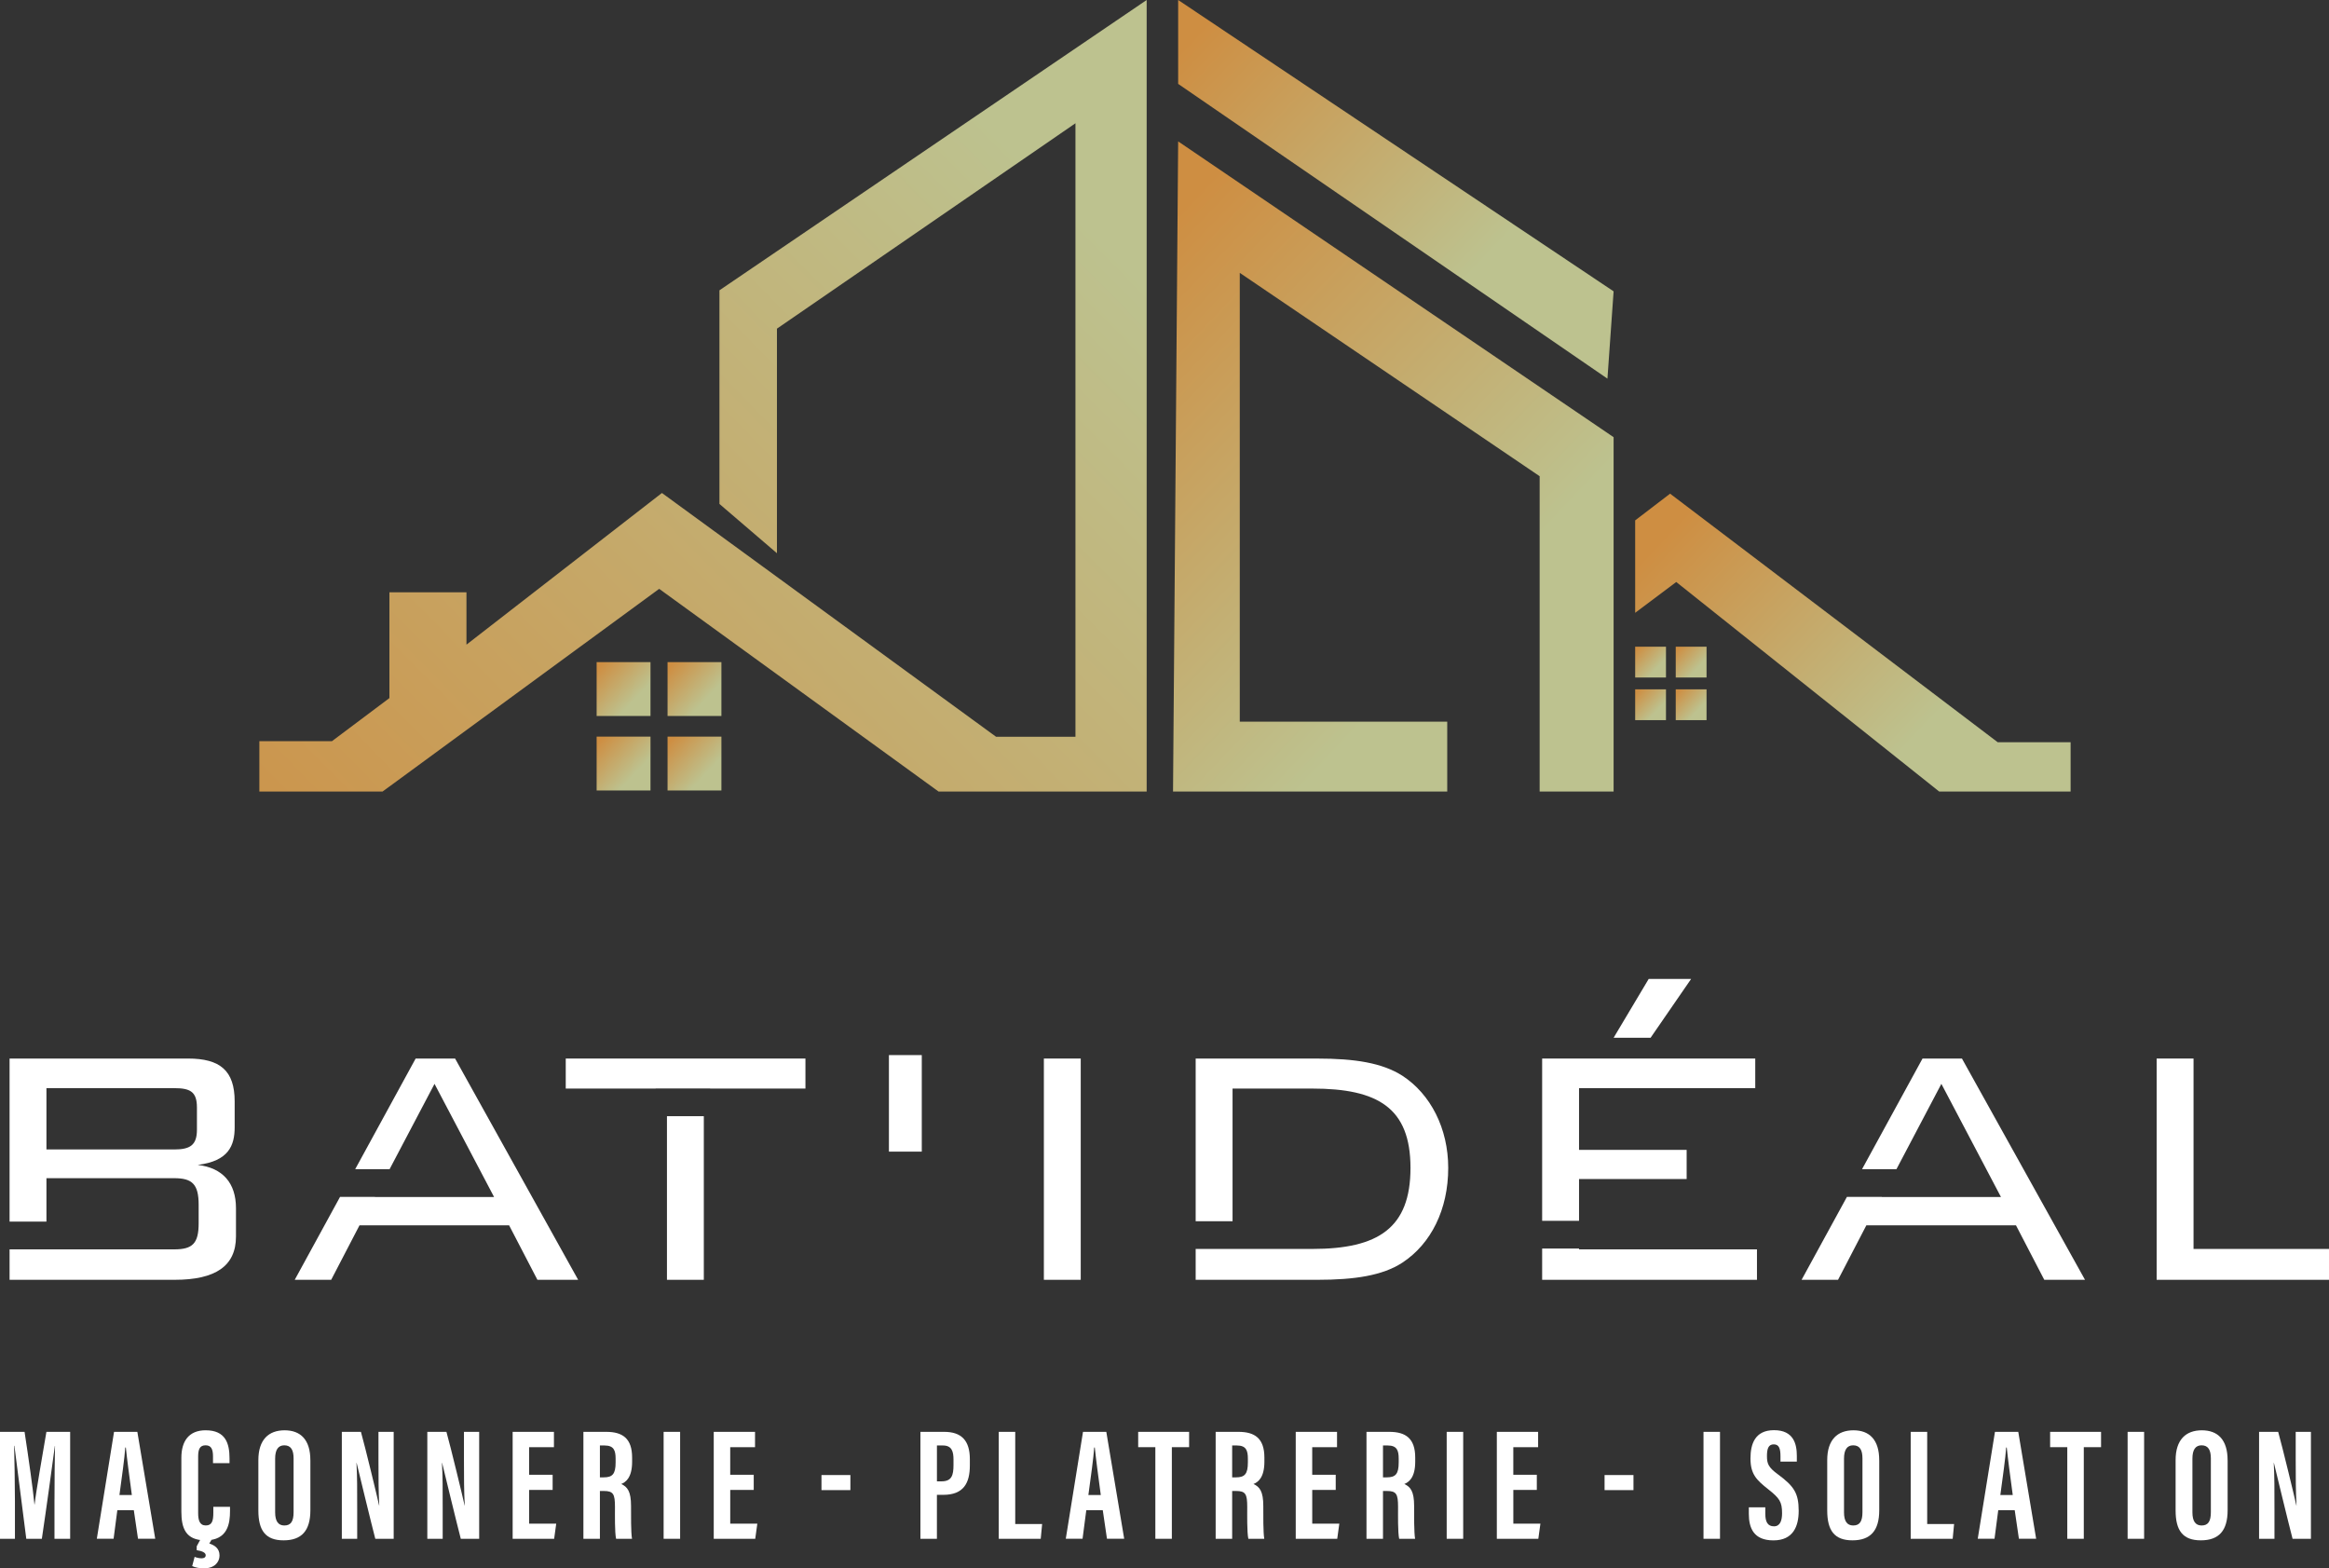 <?xml version="1.0" encoding="UTF-8"?>
<svg id="Calque_1" data-name="Calque 1" xmlns="http://www.w3.org/2000/svg" width="1126.45" height="758.48" xmlns:xlink="http://www.w3.org/1999/xlink" viewBox="0 0 1126.45 758.48">
  <rect x="0" y="0" width="1126.45" height="758.48" fill="#333333" stroke="none"/>
  <defs>
    <style>
      .cls-1 {
        fill: url(#Dégradé_sans_nom_5-8);
      }

      .cls-2 {
        fill: url(#Dégradé_sans_nom_5-10);
      }

      .cls-3 {
        fill: url(#Dégradé_sans_nom_5-7);
      }

      .cls-4 {
        fill: url(#Dégradé_sans_nom_5-5);
      }

      .cls-5 {
        fill: #fff;
      }

      .cls-6 {
        fill: url(#Dégradé_sans_nom_5-12);
      }

      .cls-7 {
        fill: url(#Dégradé_sans_nom_5-9);
      }

      .cls-8 {
        fill: url(#Dégradé_sans_nom_5-4);
      }

      .cls-9 {
        fill: url(#Dégradé_sans_nom_5-2);
      }

      .cls-10 {
        fill: url(#Dégradé_sans_nom_5);
      }

      .cls-11 {
        fill: url(#Dégradé_sans_nom_5-3);
      }

      .cls-12 {
        fill: url(#Dégradé_sans_nom_5-11);
      }

      .cls-13 {
        fill: url(#Dégradé_sans_nom_5-6);
      }
    </style>
    <linearGradient id="Dégradé_sans_nom_5" data-name="Dégradé sans nom 5" x1="821.02" y1="323.13" x2="811.27" y2="313.89" gradientUnits="userSpaceOnUse">
      <stop offset="0" stop-color="#bdc28f"/>
      <stop offset="1" stop-color="#ce8e42"/>
    </linearGradient>
    <linearGradient id="Dégradé_sans_nom_5-2" data-name="Dégradé sans nom 5" x1="801.4" y1="323.13" x2="791.65" y2="313.89" xlink:href="#Dégradé_sans_nom_5"/>
    <linearGradient id="Dégradé_sans_nom_5-3" data-name="Dégradé sans nom 5" x1="801.4" y1="343.75" x2="791.65" y2="334.51" xlink:href="#Dégradé_sans_nom_5"/>
    <linearGradient id="Dégradé_sans_nom_5-4" data-name="Dégradé sans nom 5" x1="821.02" y1="343.75" x2="811.27" y2="334.51" xlink:href="#Dégradé_sans_nom_5"/>
    <linearGradient id="Dégradé_sans_nom_5-5" data-name="Dégradé sans nom 5" x1="563.2" y1="145.28" x2="164.84" y2="538.68" xlink:href="#Dégradé_sans_nom_5"/>
    <linearGradient id="Dégradé_sans_nom_5-6" data-name="Dégradé sans nom 5" x1="692.8" y1="315.03" x2="521.93" y2="153.1" xlink:href="#Dégradé_sans_nom_5"/>
    <linearGradient id="Dégradé_sans_nom_5-7" data-name="Dégradé sans nom 5" x1="715.2" y1="128.71" x2="587.14" y2="7.34" xlink:href="#Dégradé_sans_nom_5"/>
    <linearGradient id="Dégradé_sans_nom_5-8" data-name="Dégradé sans nom 5" x1="926.5" y1="356.4" x2="813.98" y2="249.78" xlink:href="#Dégradé_sans_nom_5"/>
    <linearGradient id="Dégradé_sans_nom_5-9" data-name="Dégradé sans nom 5" x1="341.28" y1="338.34" x2="324.23" y2="322.19" xlink:href="#Dégradé_sans_nom_5"/>
    <linearGradient id="Dégradé_sans_nom_5-10" data-name="Dégradé sans nom 5" x1="306.98" y1="338.34" x2="289.93" y2="322.19" xlink:href="#Dégradé_sans_nom_5"/>
    <linearGradient id="Dégradé_sans_nom_5-11" data-name="Dégradé sans nom 5" x1="306.98" y1="374.38" x2="289.93" y2="358.23" xlink:href="#Dégradé_sans_nom_5"/>
    <linearGradient id="Dégradé_sans_nom_5-12" data-name="Dégradé sans nom 5" x1="341.28" y1="374.38" x2="324.23" y2="358.23" xlink:href="#Dégradé_sans_nom_5"/>
  </defs>
  <g>
    <rect class="cls-10" x="810.49" y="312.76" width="14.9" height="14.9"/>
    <g>
      <rect class="cls-9" x="790.87" y="312.76" width="14.9" height="14.9"/>
      <rect class="cls-11" x="790.87" y="333.38" width="14.9" height="14.9"/>
      <rect class="cls-8" x="810.49" y="333.38" width="14.9" height="14.9"/>
    </g>
  </g>
  <g>
    <path class="cls-5" d="M26.36,724.96c0-8.79.1-19.73.25-25.66h-.08c-1.19,8.97-4.05,29.92-6.29,44.9h-7.53c-1.67-13.43-4.56-35.51-5.74-44.97h-.15c.15,6.03.4,17.73.4,26.62v18.35H0v-51.72h11.88c2.01,13.15,4.09,27.88,4.78,35.13h.08c.84-7.34,3.64-22.73,5.71-35.13h11.48v51.72h-7.58v-19.24Z"/>
    <path class="cls-5" d="M56.75,730.36l-1.81,13.83h-8.11l8.33-51.72h11.27l8.65,51.72h-8.33l-2.03-13.83h-7.95ZM63.77,723.03c-1.18-8.78-2.31-17.12-2.9-22.97h-.29c-.22,4.26-1.78,15.34-2.81,22.97h6Z"/>
    <path class="cls-5" d="M111.25,728.74v2.01c0,5.92-.99,14.2-11.92,14.2-9.58,0-11.61-5.98-11.61-13.88v-26.08c0-7.98,3.62-13.27,11.74-13.27,9.7,0,11.55,6.43,11.55,13.6v2.31h-7.99v-3.25c0-3.43-.8-5.39-3.58-5.39s-3.6,1.88-3.6,5.42v27.34c0,3.37.67,6,3.7,6s3.64-2.28,3.64-6.13v-2.89h8.06ZM102.78,743.92l-1.55,2.56c2.23.74,4.95,2.13,4.95,5.78,0,3.26-2.46,6.22-7.44,6.22-2.28,0-4.22-.33-5.78-1.08l1.17-4.47c1.01.47,2.42.71,3.39.71,1.27,0,1.97-.52,1.97-1.49,0-1.28-1.76-2.04-4.35-2.44v-1.88l2.12-3.92h5.51Z"/>
    <path class="cls-5" d="M150.12,706.21v24.15c0,9.91-4.21,14.59-12.97,14.59s-12.19-4.81-12.19-14.46v-24.34c0-9.9,4.99-14.42,12.69-14.42s12.46,4.53,12.46,14.48ZM133.08,705.43v26.01c0,4.3,1.55,6.32,4.43,6.32,3.1,0,4.49-1.88,4.49-6.43v-25.96c0-4.11-1.26-6.38-4.5-6.38-2.87,0-4.42,2.06-4.42,6.43Z"/>
    <path class="cls-5" d="M165.33,744.2v-51.72h9.24c2.06,7.3,8.23,32.83,8.78,35.57h.09c-.37-6.36-.39-13.64-.39-22.14v-13.43h7.36v51.72h-8.89c-1.63-6.18-8.52-34.54-9.03-36.71h-.08c.38,6.26.35,13.27.35,22.57v14.14h-7.43Z"/>
    <path class="cls-5" d="M206.68,744.2v-51.72h9.24c2.06,7.3,8.23,32.83,8.78,35.57h.09c-.37-6.36-.39-13.64-.39-22.14v-13.43h7.36v51.72h-8.89c-1.63-6.18-8.52-34.54-9.03-36.71h-.08c.38,6.26.35,13.27.35,22.57v14.14h-7.43Z"/>
    <path class="cls-5" d="M267.3,720.58h-11.37v16.29h13.1l-1.01,7.33h-20.07v-51.72h19.97v7.41h-12v13.35h11.37v7.34Z"/>
    <path class="cls-5" d="M290.15,721.07v23.13h-7.98v-51.72h11.05c7.87,0,12.51,3.15,12.51,12.46v1.97c0,7.95-3.26,9.97-5.26,10.79,3.02,1.41,4.74,3.59,4.74,10.61,0,4.35-.08,12.76.47,15.89h-7.7c-.69-3.12-.54-11.62-.54-15.37,0-6.31-.81-7.75-5.44-7.75h-1.85ZM290.15,714.49h1.83c4.22,0,5.77-1.59,5.77-7.22v-1.77c0-4-.83-6.43-5.35-6.43h-2.25v15.42Z"/>
    <path class="cls-5" d="M328.95,692.48v51.72h-7.98v-51.72h7.98Z"/>
    <path class="cls-5" d="M364.56,720.58h-11.37v16.29h13.1l-1.01,7.33h-20.07v-51.72h19.97v7.41h-12v13.35h11.37v7.34Z"/>
    <path class="cls-5" d="M411.3,713.37v7.29h-13.98v-7.29h13.98Z"/>
    <path class="cls-5" d="M445.18,692.48h11.5c8.21,0,12.4,4.06,12.4,13.2v3.05c0,8.53-3.05,14.21-12.85,14.21h-3.08v21.26h-7.98v-51.72ZM453.16,716.42h2.18c4.97,0,5.83-2.9,5.83-7.95v-2.54c0-3.76-.68-6.86-5.11-6.86h-2.9v17.35Z"/>
    <path class="cls-5" d="M483.05,692.48h7.98v44.59h13.01l-.68,7.13h-20.3v-51.72Z"/>
    <path class="cls-5" d="M525.4,730.36l-1.81,13.83h-8.11l8.33-51.72h11.27l8.65,51.72h-8.33l-2.03-13.83h-7.95ZM532.41,723.03c-1.18-8.78-2.31-17.12-2.9-22.97h-.29c-.22,4.26-1.78,15.34-2.81,22.97h6Z"/>
    <path class="cls-5" d="M558.8,699.89h-8.3v-7.41h24.63v7.41h-8.35v44.31h-7.98v-44.31Z"/>
    <path class="cls-5" d="M595.95,721.07v23.13h-7.98v-51.72h11.05c7.87,0,12.52,3.15,12.52,12.46v1.97c0,7.95-3.26,9.97-5.27,10.79,3.02,1.41,4.74,3.59,4.74,10.61,0,4.35-.08,12.76.47,15.89h-7.7c-.69-3.12-.54-11.62-.54-15.37,0-6.31-.81-7.75-5.44-7.75h-1.85ZM595.95,714.49h1.83c4.22,0,5.77-1.59,5.77-7.22v-1.77c0-4-.82-6.43-5.35-6.43h-2.25v15.42Z"/>
    <path class="cls-5" d="M646.05,720.58h-11.37v16.29h13.1l-1.01,7.33h-20.07v-51.72h19.97v7.41h-12v13.35h11.37v7.34Z"/>
    <path class="cls-5" d="M668.9,721.07v23.13h-7.98v-51.72h11.05c7.87,0,12.52,3.15,12.52,12.46v1.97c0,7.95-3.26,9.97-5.27,10.79,3.02,1.41,4.74,3.59,4.74,10.61,0,4.35-.08,12.76.47,15.89h-7.7c-.69-3.12-.54-11.62-.54-15.37,0-6.31-.81-7.75-5.44-7.75h-1.85ZM668.9,714.49h1.83c4.22,0,5.77-1.59,5.77-7.22v-1.77c0-4-.82-6.43-5.35-6.43h-2.25v15.42Z"/>
    <path class="cls-5" d="M707.69,692.48v51.72h-7.98v-51.72h7.98Z"/>
    <path class="cls-5" d="M743.31,720.58h-11.37v16.29h13.1l-1.01,7.33h-20.07v-51.72h19.97v7.41h-12v13.35h11.37v7.34Z"/>
    <path class="cls-5" d="M790.05,713.37v7.29h-13.98v-7.29h13.98Z"/>
    <path class="cls-5" d="M831.9,692.48v51.72h-7.98v-51.72h7.98Z"/>
    <path class="cls-5" d="M853.82,728.98v3.2c0,3.85,1.16,5.99,4.19,5.99s3.91-2.94,3.91-6.3c0-5.56-1.2-7.28-6.74-11.66-5.56-4.4-8.54-7.2-8.54-14.86,0-6.82,2.06-13.69,11.4-13.68,9.54,0,11.02,6.81,11.02,12.43v2.76h-7.91v-2.55c0-3.6-.61-5.78-3.26-5.78s-3.28,2.25-3.28,5.68c0,3.65.69,5.44,5.24,8.77,7.74,5.72,10.11,9.04,10.11,17.7,0,7.34-2.57,14.29-12.22,14.29s-11.9-6.09-11.9-12.91v-3.07h7.98Z"/>
    <path class="cls-5" d="M908.92,706.21v24.15c0,9.91-4.21,14.59-12.97,14.59s-12.19-4.81-12.19-14.46v-24.34c0-9.9,4.99-14.42,12.69-14.42s12.46,4.53,12.46,14.48ZM891.88,705.43v26.01c0,4.3,1.55,6.32,4.43,6.32,3.1,0,4.49-1.88,4.49-6.43v-25.96c0-4.11-1.26-6.38-4.5-6.38-2.87,0-4.42,2.06-4.42,6.43Z"/>
    <path class="cls-5" d="M924.13,692.48h7.98v44.59h13.01l-.68,7.13h-20.31v-51.72Z"/>
    <path class="cls-5" d="M966.48,730.36l-1.81,13.83h-8.11l8.33-51.72h11.27l8.65,51.72h-8.34l-2.03-13.83h-7.96ZM973.49,723.03c-1.18-8.78-2.31-17.12-2.9-22.97h-.29c-.22,4.26-1.78,15.34-2.81,22.97h6Z"/>
    <path class="cls-5" d="M999.87,699.89h-8.3v-7.41h24.63v7.41h-8.35v44.31h-7.98v-44.31Z"/>
    <path class="cls-5" d="M1037.03,692.48v51.72h-7.98v-51.72h7.98Z"/>
    <path class="cls-5" d="M1077.42,706.21v24.15c0,9.91-4.21,14.59-12.97,14.59s-12.19-4.81-12.19-14.46v-24.34c0-9.9,4.99-14.42,12.69-14.42s12.46,4.53,12.46,14.48ZM1060.39,705.43v26.01c0,4.3,1.55,6.32,4.43,6.32,3.1,0,4.49-1.88,4.49-6.43v-25.96c0-4.11-1.26-6.38-4.5-6.38-2.87,0-4.42,2.06-4.42,6.43Z"/>
    <path class="cls-5" d="M1092.63,744.2v-51.72h9.24c2.06,7.3,8.23,32.83,8.78,35.57h.09c-.37-6.36-.39-13.64-.39-22.14v-13.43h7.36v51.72h-8.88c-1.63-6.18-8.52-34.54-9.03-36.71h-.08c.38,6.26.35,13.27.35,22.57v14.14h-7.43Z"/>
  </g>
  <g>
    <g>
      <polygon class="cls-4" points="125.44 382.8 185.04 382.8 318.82 284.78 453.93 382.8 554.6 382.8 554.6 0 347.97 140.4 347.97 243.72 375.78 267.56 375.78 158.95 520.16 59.61 520.16 356.31 481.75 356.31 320.15 238.42 225.61 311.77 225.61 286.44 188.35 286.44 188.35 337.6 160.54 358.46 125.44 358.46 125.44 382.8"/>
      <polyline class="cls-13" points="780.44 382.8 780.44 211.43 569.83 68.38 567.35 382.8 699.97 382.8 699.97 349.03 599.63 349.03 599.63 131.96 744.67 230.31 744.67 382.8 780.44 382.8"/>
      <polygon class="cls-3" points="569.83 0 569.83 40.57 777.46 183.12 780.44 140.9 569.83 0"/>
      <polygon class="cls-1" points="790.87 251.67 807.76 238.75 966.21 358.96 1001.48 358.96 1001.48 382.8 937.9 382.8 810.74 281.47 790.87 296.37 790.87 251.67"/>
      <g>
        <rect class="cls-7" x="322.87" y="320.22" width="26.05" height="26.05"/>
        <g>
          <rect class="cls-2" x="288.57" y="320.22" width="26.05" height="26.05"/>
          <rect class="cls-12" x="288.57" y="356.25" width="26.05" height="26.05"/>
          <rect class="cls-6" x="322.87" y="356.25" width="26.05" height="26.05"/>
        </g>
      </g>
    </g>
    <g>
      <g>
        <path class="cls-5" d="M504.88,511.94h17.83v107.01h-17.83v-107.01Z"/>
        <path class="cls-5" d="M1043.09,511.94h17.84v92.08h65.52v14.93h-83.36v-107.01Z"/>
        <path class="cls-5" d="M95.67,563.37c14.93-1.87,17.83-9.33,17.83-18.25v-12.44c0-14.93-7.05-20.74-22.6-20.74H4.63v78.87h17.83v-21.01h61.8c8.71,0,11.82,2.9,11.82,12.86v8.92c0,9.75-2.9,12.65-11.82,12.65H4.63v14.72h79.84c19.7,0,29.66-6.63,29.66-20.94v-13.69c0-12.24-6.43-19.49-18.46-20.94ZM95.25,546.37c0,7.46-3.32,9.54-10.99,9.54H22.46v-29.65h61.8c7.67,0,10.99,1.66,10.99,9.33v10.78Z"/>
        <polygon class="cls-5" points="220.11 511.94 201.03 511.94 171.79 565.45 188.43 565.45 210.16 524.18 238.98 578.92 181.33 578.92 181.37 578.86 164.46 578.86 142.55 618.95 160.18 618.95 173.87 592.61 246.24 592.61 259.93 618.95 279.63 618.95 220.11 511.94"/>
        <g>
          <rect class="cls-5" x="322.58" y="539.82" width="17.83" height="79.13"/>
          <polygon class="cls-5" points="273.63 511.94 273.63 526.46 317.12 526.46 317.12 526.41 343.46 526.41 343.46 526.46 389.56 526.46 389.56 511.94 273.63 511.94"/>
        </g>
        <path class="cls-5" d="M678.26,520.24c-9.75-6.22-23.02-8.29-41.06-8.29h-58.9v78.66h17.84v-64.15h38.57c31.73,0,47.49,9.33,47.49,38.37s-15.55,39.19-47.49,39.19h-56.41v14.93h58.9c18.04,0,31.52-2.07,41.06-8.29,13.9-9.13,22.19-25.72,22.19-45.83,0-19.08-8.5-35.67-22.19-44.59Z"/>
        <g>
          <polygon class="cls-5" points="763.72 590.42 763.72 570.21 815.77 570.21 815.77 556.11 763.72 556.11 763.72 526.25 848.95 526.25 848.95 511.94 745.88 511.94 745.88 590.42 763.72 590.42"/>
          <polygon class="cls-5" points="763.72 604.23 763.72 603.83 745.88 603.83 745.88 618.95 849.78 618.95 849.78 604.23 763.72 604.23"/>
        </g>
        <polygon class="cls-5" points="948.92 511.94 929.85 511.94 900.6 565.45 917.24 565.45 938.97 524.18 967.8 578.92 910.14 578.92 910.18 578.86 893.28 578.86 871.36 618.95 888.99 618.95 902.68 592.61 975.06 592.61 988.74 618.95 1008.44 618.95 948.92 511.94"/>
        <rect class="cls-5" x="429.94" y="510.27" width="15.89" height="46.69"/>
      </g>
      <polygon class="cls-5" points="797.42 473.43 817.94 473.43 798.32 501.9 780.44 501.9 797.42 473.43"/>
    </g>
  </g>
</svg>